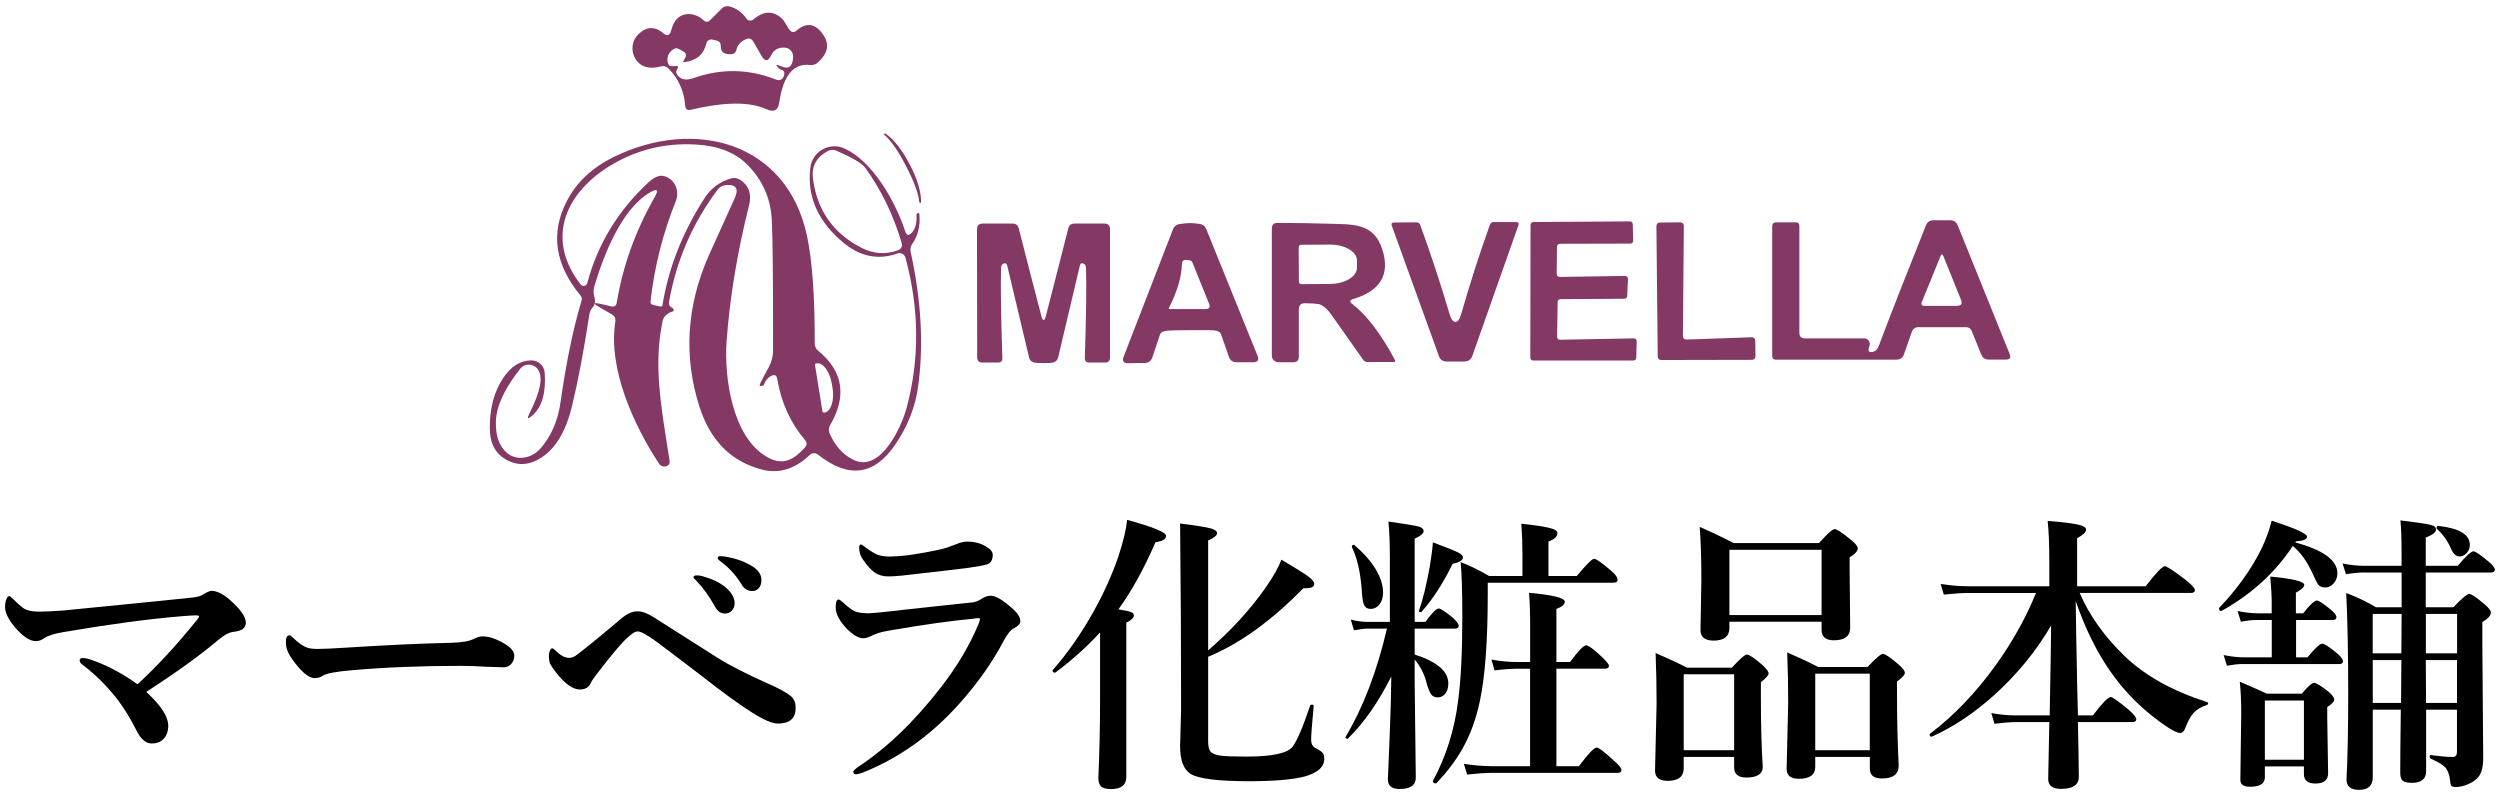 <?xml version="1.0" encoding="UTF-8"?><svg id="logo" xmlns="http://www.w3.org/2000/svg" width="402" height="128" viewBox="0 0 402 128"><rect width="402" height="128" style="fill:none;"/><path d="M22.12,110.03c3.13-2.88,6.32-6.34,9.57-10.37.21-.27.32-.47.32-.57,0-.09-.15-.14-.46-.14-.49,0-1.28.05-2.36.14-5.3.44-11.61,1.29-18.94,2.54-1.56.26-2.63.6-3.21,1.03-.4.29-.83.43-1.31.43-.9,0-1.98-.7-3.23-2.11-1.13-1.31-1.69-2.44-1.69-3.39,0-.47.08-.89.23-1.26.14-.32.28-.48.44-.48.12,0,.35.18.69.53.67.66,1.18,1.11,1.51,1.35.55.41,1.41.62,2.59.62.92,0,2.21-.06,3.89-.18,13.13-1.3,20.07-1.99,20.82-2.09.75-.09,1.27-.23,1.56-.41.66-.44,1.15-.66,1.49-.66.79,0,1.72.44,2.77,1.31,1.82,1.57,2.73,2.84,2.73,3.8,0,.84-.64,1.33-1.92,1.47-.69.05-1.5.47-2.45,1.26-2.9,2.46-6.78,5.26-11.64,8.41,2.35,2.15,3.53,3.96,3.53,5.43,0,.92-.26,1.63-.78,2.15-.46.47-1.08.71-1.86.71-.98,0-1.82-.73-2.52-2.2-.86-1.71-1.82-3.29-2.89-4.74-1.73-2.23-3.63-4.14-5.73-5.72-.31-.21-.46-.45-.46-.71,0-.24.18-.37.53-.37.46,0,1.16.19,2.11.57,2.26.86,4.48,2.08,6.67,3.66Z"/><path d="M82.7,105.42c0,.52-.17.97-.5,1.35-.32.35-.72.53-1.19.53s-1.44-.03-2.95-.09c-1.33-.09-2.66-.14-3.99-.14-6.46,0-12.31.24-17.54.71-2.49.2-4.04.5-4.65.89-.35.24-.77.37-1.26.37-1.02,0-2.28-1.08-3.76-3.23-.6-.84-.89-1.69-.89-2.54,0-.75.19-1.12.57-1.12.12,0,.32.14.6.41.84.82,1.59,1.35,2.24,1.58.4.14.96.21,1.69.21.98,0,2.62-.08,4.92-.23,6.26-.4,11.8-.65,16.63-.76,1.69-.05,2.91-.27,3.64-.66.5-.24.95-.37,1.33-.37.69,0,1.39.15,2.11.46,2,.86,3,1.73,3,2.63Z"/><path d="M91.47,105.79c.38,0,.76-.12,1.12-.37,1.24-.9,3.63-2.85,7.19-5.86.96-.84,1.87-1.26,2.73-1.26.76,0,1.65.33,2.66.99l10.1,6.41c1.95,1.25,4.71,2.66,8.27,4.24,1.59.69,2.79,1.34,3.6,1.97.53.44.8,1.08.8,1.92,0,1.68-.95,2.52-2.86,2.52-.89,0-2.28-.59-4.17-1.79-1.86-1.15-4.7-3.21-8.5-6.19-3.88-2.96-6.15-4.68-6.8-5.15-1.53-1.13-2.56-1.69-3.09-1.69-.32,0-.75.24-1.28.71-.98.76-2.77,2.86-5.38,6.28-.44.56-.74,1.02-.89,1.37-.31.66-.89.98-1.74.98-1.08,0-2.32-.86-3.71-2.59-.57-.72-.92-1.25-1.08-1.6-.12-.32-.18-.74-.18-1.26,0-.29.06-.57.18-.85.11-.21.22-.32.34-.32s.29.11.5.32c.81.81,1.54,1.21,2.2,1.21ZM113.14,92.71c1.33.37,2.41.87,3.25,1.51,1.16.89,1.74,1.82,1.74,2.79,0,.46-.15.85-.44,1.17-.29.32-.66.48-1.12.48-.66,0-1.18-.36-1.58-1.08-.92-1.66-1.9-3.04-2.95-4.12-.35-.34-.53-.54-.53-.62,0-.21.18-.32.55-.32s.71.06,1.08.18ZM116.99,89.57c1.33.23,2.58.68,3.76,1.35,1.13.64,1.69,1.43,1.69,2.38,0,.55-.16.99-.48,1.33-.27.27-.6.41-.96.41-.75,0-1.33-.34-1.74-1.03-.87-1.45-1.96-2.66-3.28-3.64-.38-.27-.57-.47-.57-.57,0-.24.12-.37.37-.37.38,0,.79.05,1.21.14Z"/><path d="M139.36,98.62c.66,0,2.08-.12,4.26-.37.95-.12,2.81-.33,5.59-.62,2.76-.29,5.12-.54,7.08-.76.52-.03,1.07-.25,1.65-.64.46-.29.91-.44,1.35-.44.84,0,2.06.73,3.66,2.2.75.69,1.12,1.33,1.12,1.92,0,.4-.33.76-.98,1.08-.57.29-1.13.97-1.69,2.04-1.86,3.54-4.3,6.98-7.31,10.31-4.46,4.95-9.58,8.58-15.37,10.9-.5.18-.86.27-1.05.27-.31,0-.46-.15-.46-.46,0-.08.22-.3.66-.66,4.67-3.04,9.18-7.37,13.54-13.01,2.52-3.28,4.47-6.57,5.86-9.85.21-.52.32-.85.32-.99,0-.09-.11-.14-.32-.14-.2,0-.45.03-.76.09-3.5.32-7.96.95-13.4,1.88-1.39.24-2.33.51-2.82.8-.57.3-1.07.46-1.51.46-.72,0-1.57-.5-2.57-1.49-1.22-1.27-1.83-2.41-1.83-3.44,0-.87.15-1.3.46-1.3.12,0,.36.15.71.46.79.73,1.4,1.2,1.83,1.4.5.23,1.16.34,1.97.34ZM143.35,89.48c.5,0,1.35-.06,2.54-.18,1.97-.27,3.88-.63,5.73-1.05.38-.09,1.08-.34,2.11-.73.67-.29,1.28-.43,1.83-.43,1.1,0,2.08.25,2.95.76.75.43,1.12.88,1.12,1.35,0,.85-.31,1.37-.94,1.56-.58.17-1.53.34-2.86.53-.98.14-4.56.56-10.74,1.26-.93.09-1.68.14-2.24.14-.89,0-1.63-.22-2.24-.66-.53-.37-1.13-1.02-1.79-1.97-.44-.58-.66-1.24-.66-1.99,0-.35.09-.53.27-.53.08,0,.25.11.53.32.96.73,1.71,1.19,2.24,1.37.5.18,1.22.27,2.15.27Z"/><path d="M176.9,101.67c-2.03,2.24-4.41,4.39-7.15,6.44-.03.03-.07.05-.11.05-.26,0-.39-.11-.39-.32,0-.03,0-.06.02-.09,2.38-2.69,4.57-5.83,6.57-9.41,1.69-3.04,3.03-6.01,4.01-8.91.76-2.31,1.23-4.25,1.4-5.84,4.17,1.15,6.25,2,6.25,2.57,0,.52-.57.86-1.7,1.03-1.86,4.29-3.85,7.89-5.96,10.79,1.1.17,1.8.33,2.11.48.25.11.37.27.37.5,0,.4-.4.78-1.21,1.15v24.8c0,1.31-.81,1.97-2.43,1.97-.82,0-1.38-.15-1.67-.46-.26-.27-.39-.73-.39-1.37.18-4.21.27-8.31.27-12.28v-11.09ZM194.27,104.58c3.62-3.13,6.66-6.44,9.14-9.94,1.31-1.86,2.19-3.41,2.63-4.65,2.26,1.33,3.73,2.25,4.42,2.77.58.46.87.83.87,1.12,0,.47-.46.71-1.37.71h-.39c-5.13,5.25-10.23,8.92-15.3,11.02v13.51c0,.82.12,1.39.34,1.69.29.35.86.59,1.72.71.75.09,2.11.14,4.08.14,4.09,0,6.57-.52,7.42-1.56.73-.96,1.68-3.18,2.84-6.64.05-.11.14-.16.3-.16.18,0,.27.07.27.21-.27,2.96-.41,4.77-.41,5.43s.22,1.07.66,1.33c.66.34,1.07.62,1.24.85.14.2.21.51.21.92,0,1.28-1.04,2.22-3.14,2.82-1.91.5-4.89.76-8.93.76-4.99,0-8.13-.39-9.41-1.17-1.13-.7-1.7-2.19-1.7-4.47l.16-5.86c0-9.96-.05-19.94-.16-29.94,2.58.32,4.24.59,4.97.8.66.2.98.45.98.76,0,.35-.48.74-1.44,1.17v17.68Z"/><path d="M223.7,108.81c-2.05,4.09-4.36,7.41-6.94,9.94-.03.03-.07.05-.11.05-.2,0-.3-.09-.3-.27,0-.03.01-.06.05-.09,2.81-4.72,5.02-10.5,6.62-17.36h-3.02c-.58,0-1.34.09-2.29.27l-.5-1.72c.95.24,1.83.37,2.66.37h3.62v-10.28c0-2.31-.08-4.26-.23-5.86,2.7.38,4.34.66,4.9.82.51.15.76.4.76.73,0,.37-.48.77-1.44,1.21v13.38h1.74c1.02-1.44,1.74-2.15,2.15-2.15.29,0,1.04.5,2.25,1.49.63.58.94,1.01.94,1.28,0,.31-.2.46-.6.46h-6.48v4.17c3.6,1.15,5.41,2.7,5.41,4.65,0,.72-.18,1.28-.53,1.69-.32.37-.71.55-1.17.55s-.82-.16-1.05-.48c-.21-.29-.44-.83-.69-1.63-.37-1.56-1.02-2.88-1.97-3.98v3.76l.18,15.23c0,1.22-.87,1.83-2.61,1.83-1.25,0-1.88-.52-1.88-1.56,0-.29.1-2.71.3-7.26.15-3.86.24-6.94.25-9.23ZM222.39,95.37c0,.76-.21,1.4-.64,1.9-.37.43-.82.64-1.35.64s-.9-.24-1.1-.73c-.17-.44-.28-1.28-.34-2.5-.23-2.78-.75-5-1.56-6.67-.01-.03-.02-.06-.02-.09,0-.21.1-.32.3-.32.05,0,.08,0,.09.02,3.08,2.69,4.63,5.27,4.63,7.74ZM235.24,89.62c0,.47-.55.82-1.65,1.03-1.59,3.22-3.25,5.79-4.99,7.7-.04.06-.11.09-.18.09-.17,0-.25-.07-.25-.21,0-.01,0-.04.02-.07.64-1.85,1.22-4.25,1.74-7.19.27-1.66.43-2.92.48-3.76,2.2.82,3.57,1.37,4.1,1.65.49.26.73.51.73.76ZM248.99,92.62h4.56c1.53-1.85,2.46-2.77,2.79-2.77s1.21.63,2.68,1.88c.72.6,1.08,1.1,1.08,1.51,0,.31-.23.46-.69.46h-20.18v1.74c0,7.57-.42,13.32-1.26,17.25-.61,2.92-1.55,5.49-2.82,7.72-1.04,1.85-2.43,3.69-4.17,5.52-.03.03-.07.04-.11.04-.31,0-.46-.13-.46-.39,0-.01,0-.03.02-.05,2.12-3.92,3.47-8.24,4.05-12.94.44-3.37.66-7.86.66-13.44,0-3.99-.09-6.91-.27-8.77,1.51.59,3.04,1.34,4.58,2.24h5.36v-3.39c0-1.76-.06-3.43-.18-5.02,2.55.27,4.22.55,5.02.82.52.17.78.4.78.69,0,.56-.48,1.02-1.44,1.35v5.54ZM250.27,107.53v15.67h3.62c1.5-2,2.45-3,2.86-3,.32,0,1.28.73,2.86,2.2.75.66,1.12,1.13,1.12,1.42s-.21.46-.62.46h-20.25c-1.04,0-2.35.09-3.94.27l-.53-1.72c1.59.24,3.06.37,4.42.37h6.23v-15.67h-2.06c-.99,0-2.21.09-3.66.27l-.5-1.74c1.45.26,2.81.39,4.08.39h2.15v-5.72c0-2.14-.06-3.94-.18-5.41,3.83.35,5.75.82,5.75,1.42,0,.46-.45.85-1.35,1.17v8.54h2.2c1.31-1.79,2.18-2.68,2.59-2.68.37,0,1.23.64,2.59,1.92.72.72,1.08,1.17,1.08,1.35,0,.32-.21.48-.62.48h-7.83Z"/><path d="M278.85,121.71h-8.11v1.83c0,1.34-.86,2.02-2.59,2.02-1.34,0-2.02-.55-2.02-1.65l.25-10.74c0-2.66-.05-5.37-.16-8.15,1.98.84,3.66,1.62,5.04,2.34h7.22c1.3-1.41,2.11-2.11,2.43-2.11.35,0,1.18.56,2.5,1.69.66.61.98,1.06.98,1.35s-.41.76-1.24,1.4v2.22c0,4.6.1,8.39.3,11.38,0,1.16-.88,1.74-2.63,1.74-1.31,0-1.97-.54-1.97-1.63v-1.69ZM278.85,120.63v-12.21h-8.11v12.21h8.11ZM292.91,99.97h-14.82v.98c0,1.37-.85,2.06-2.54,2.06-1.41,0-2.11-.57-2.11-1.7l.14-7.99c0-3.45-.09-6.31-.27-8.59,1.74.75,3.56,1.61,5.45,2.59h13.74c1.34-1.5,2.18-2.24,2.52-2.24s1.21.58,2.63,1.74c.72.58,1.08,1.03,1.08,1.35,0,.44-.44.92-1.31,1.44v1.83l.09,9.5c0,1.34-.88,2.02-2.63,2.02-1.31,0-1.97-.56-1.97-1.69v-1.31ZM292.91,98.9v-10.49h-14.82v10.49h14.82ZM300.66,121.71h-8.77v1.6c0,1.28-.88,1.92-2.63,1.92-1.31,0-1.97-.53-1.97-1.6l.25-10.61c0-2.72-.05-5.42-.16-8.11,2.12.92,3.78,1.69,4.97,2.34h7.95c1.33-1.41,2.15-2.11,2.47-2.11.35,0,1.18.56,2.5,1.69.69.6,1.03,1.05,1.03,1.35,0,.34-.42.8-1.26,1.4v2.27c0,3.9.09,7.65.27,11.27,0,1.37-.91,2.06-2.72,2.06-1.28,0-1.92-.53-1.92-1.6v-1.88ZM300.66,120.63v-12.3h-8.77v12.3h8.77Z"/><path d="M329.84,100.55c-2.44,4.18-5.53,7.95-9.25,11.29-3.21,2.87-6.51,5.07-9.92,6.6-.01.01-.04.02-.07.02-.21,0-.32-.11-.32-.34,0-.06.02-.11.07-.14,3.8-2.87,7.31-6.52,10.51-10.95,2.72-3.77,4.89-7.66,6.53-11.68h-10.79c-1.08,0-2.43.09-4.03.27l-.51-1.72c1.57.25,3.05.37,4.44.37h13.03v-3.98c0-2.75-.09-4.93-.27-6.53,2.52.2,4.21.41,5.06.64.75.18,1.12.44,1.12.78,0,.4-.48.85-1.44,1.35v7.74h11.02c1.66-2.15,2.7-3.23,3.09-3.23.3,0,1.43.75,3.39,2.24.96.79,1.44,1.33,1.44,1.6,0,.31-.2.46-.6.46h-17.93c1.54,3.6,3.97,7.01,7.29,10.22,3.28,3.13,7.68,5.57,13.19,7.33.12.05.18.12.18.23s-.06.18-.18.23c-.95.31-1.67.74-2.18,1.31-.44.49-.87,1.26-1.28,2.31-.21.6-.5.89-.85.89-.43,0-1.14-.33-2.13-.99-3.66-2.46-6.71-5.44-9.14-8.96-2.17-3.11-4.02-6.87-5.54-11.27.02.98.05,2.9.09,5.77.12,6.54.21,10.74.27,12.62h2.41c1.5-1.97,2.45-2.95,2.86-2.95.29,0,1.26.69,2.91,2.06.81.72,1.21,1.22,1.21,1.51s-.21.46-.62.46h-8.77c.09,4.37.14,7.31.14,8.82,0,1.28-.95,1.92-2.86,1.92-1.37,0-2.06-.53-2.06-1.6,0-.37.02-1.54.07-3.53.06-2.67.1-4.54.11-5.61h-5.34c-.9,0-2.06.09-3.48.27l-.51-1.72c1.33.24,2.57.37,3.71.37h5.68c.15-8.05.23-12.88.23-14.5Z"/><path d="M368.68,87.79c-2.81,4.27-6.63,7.76-11.45,10.44-.01.01-.04.02-.07.02-.23,0-.34-.14-.34-.41,0-.04.01-.08.04-.11,2.9-3.05,5.15-6.19,6.74-9.41.75-1.54,1.31-3.08,1.69-4.6,3.79,1.24,5.68,2.09,5.68,2.57,0,.43-.59.68-1.79.76l-.09.18c4.5,1.21,6.76,2.86,6.76,4.95,0,.66-.21,1.21-.64,1.67-.38.41-.81.62-1.28.62-.53,0-.92-.15-1.15-.46-.2-.26-.56-.98-1.1-2.18-.87-1.79-1.87-3.13-3-4.03ZM369.21,99.7v6h1.83c1.21-1.47,2-2.2,2.38-2.2.34,0,1.12.51,2.36,1.54.66.56.98.99.98,1.28s-.21.46-.62.46h-15.62c-.64,0-1.45.09-2.43.27l-.53-1.72c1.16.24,2.27.37,3.32.37h4.42v-6h-2.54c-.64,0-1.45.09-2.43.27l-.53-1.72c1.18.24,2.29.37,3.34.37h2.15v-2.25c0-.56-.08-1.79-.23-3.66,3.65.34,5.47.79,5.47,1.35,0,.34-.45.75-1.35,1.24v3.32h1.17c1.07-1.37,1.81-2.06,2.22-2.06.29,0,1.04.5,2.24,1.49.6.49.89.89.89,1.19s-.21.46-.62.46h-5.91ZM370.47,123.24h-6.28v1.74c0,1.02-.79,1.53-2.38,1.53-1.04,0-1.56-.36-1.56-1.08l.14-10.7c0-1.96-.08-3.66-.23-5.11,1.51.64,2.96,1.28,4.35,1.92h5.63c.96-1.16,1.62-1.74,1.97-1.74.32,0,1.08.47,2.29,1.4.63.55.94.98.94,1.28,0,.34-.37.74-1.12,1.21v1.79l.14,8.86c0,1.1-.69,1.65-2.06,1.65-1.22,0-1.83-.51-1.83-1.51v-1.26ZM370.47,122.17v-9.53h-6.28v9.53h6.28ZM390.12,114.11v9.89c0,1.25-.76,1.88-2.29,1.88-.75,0-1.26-.13-1.53-.39-.23-.24-.34-.66-.34-1.26s0-1.96.02-4.05c.03-2.57.05-4.59.07-6.07h-4.51v10.88c0,1.34-.73,2.02-2.2,2.02-1.34,0-2.02-.55-2.02-1.65.18-3.56.27-8.19.27-13.88,0-6.57-.11-11.94-.32-16.12,1.82.69,3.41,1.45,4.79,2.29h4.12v-5.59h-6.05c-.78,0-1.75.09-2.91.27l-.53-1.72c1.21.25,2.35.37,3.43.37h6.05v-2.15c0-2.15-.06-3.87-.18-5.15,2.8.34,4.46.59,4.99.76.49.14.73.38.73.73,0,.41-.55.84-1.65,1.28v4.53h5.15c1.3-1.56,2.15-2.33,2.54-2.33.29,0,1.1.56,2.43,1.67.66.56.99.99.99,1.28,0,.31-.2.46-.6.46h-10.51v5.59h4.44c1.37-1.43,2.22-2.15,2.54-2.15.35,0,1.18.56,2.5,1.69.66.56.99,1,.99,1.3,0,.49-.46,1-1.37,1.54v3.62l.14,18.21c0,1.42-.25,2.44-.76,3.05-.38.49-.95.89-1.72,1.21-.69.29-1.33.43-1.92.43-.4,0-.65-.08-.76-.23-.08-.14-.14-.45-.18-.94-.11-.93-.4-1.63-.87-2.09-.4-.37-1.14-.8-2.22-1.3-.12-.05-.18-.16-.18-.34s.06-.26.18-.23c1.51.2,2.7.3,3.55.3.44,0,.66-.28.66-.85v-6.76h-4.97ZM386.14,105.06l.04-6.34h-4.65v6.34h4.6ZM386.09,113.03l.05-6.89h-4.6v6.89h4.56ZM390.08,105.06h5.02v-6.34h-5.02v6.34ZM390.12,113.03h4.97v-6.89h-5.02l.04,6.89ZM397.15,87.6c0,.55-.19,1.02-.57,1.4-.32.32-.68.48-1.08.48-.58,0-1.05-.44-1.4-1.3-.53-1.22-1.28-2.26-2.22-3.11-.05-.03-.07-.08-.07-.16,0-.27.11-.39.32-.34,3.35.38,5.02,1.4,5.02,3.05Z"/><path d="M107.82,5.17s.12-.34.34-.99c.81-2.32,3.38-2.44,5-.9.34.31.69.31,1.02-.03l1.84-1.84c.4-.4.87-.51,1.42-.34,1.06.31,1.93.96,2.6,1.93.25.36.76.42,1.11.13,1.64-1.42,3.18-1.45,4.62-.12.37.34.79,1.31,1.24,1.85.31.37.66.4,1.03.09,1.66-1.45,3.14-1.2,4.41.76.94,1.45.66,2.87-.88,4.29-.37.36-.82.51-1.34.45-2.66-.3-4.3,1.72-4.93,6.05-.19,1.24-.85,1.6-2,1.08-3.3-1.52-8.1-.9-12.22.07-.55.13-.85-.09-.9-.66-.19-2.38-1.09-4.36-2.67-5.96-.36-.36-.79-.48-1.28-.34-1.9.49-3.26.07-4.06-1.25-.78-1.27-.57-2.9.48-3.93,1.33-1.3,2.7-1.31,4.15-.07.42.36.76.27,1.05-.27M125.65,10.68c1.21.51,1.84-.01,1.88-1.55.03-.75-.52-1.4-1.27-1.46-1.06-.1-1.81.3-2.27,1.24-.48,1-.99,1.03-1.54.06l-1.31-2.27c-.28-.49-.67-.63-1.2-.4-.82.36-1.33.91-1.51,1.66-.1.49-.42.75-.93.76-1.11.03-1.64-.4-1.6-1.3.01-.49-.21-.79-.69-.9l-.66-.15c-.43-.1-.87.16-.97.61-.4,1.76-1.58,2.76-3.54,3.02-.19.01-.24-.04-.13-.21l.27-.48c.24-.43.15-.76-.27-1.02-.66-.4-1.06-.58-1.23-.54-1.21.39-1.73,1.76-1.08,2.79.07.1.49.13,1.25.07.13,0,.18.06.16.18-.01.16-.07.3-.15.4-.16.24-.18.48-.03.72.52.88,1.42,1.09,2.66.66,4.5-1.6,8.96-1.51,13.4.27.34.13.75.03.97-.27.16-.24.25-.49.27-.75,0-.28-.13-.48-.4-.57-.22-.07-.39-.16-.49-.27-.63-.58-.49-.69.39-.31h0Z" style="fill:#843864;"/><path d="M146.29,26.44c1.21,2.33,1.82,4.35,1.82,6.04,0,.09-.06.15-.13.15s-.13-.04-.15-.12c-.15-1.42-.85-3.33-2.12-5.77-1.25-2.44-2.42-4.12-3.5-5.05-.06-.06-.06-.13-.01-.19s.13-.07.19-.03c1.37.97,2.67,2.63,3.9,4.97h0Z" style="fill:#843864;"/><path d="M99.17,48.69c.97-5.9,3-11.56,6.1-16.99.69-1.2.43-1.45-.76-.75-4.57,2.66-7.44,10.04-8.96,15.16-.13.49-.13,1.02,0,1.51.22.79.15,1.37-.22,1.78-.3.31-.48.69-.55,1.12-.9,5.87-1.84,10.82-2.82,14.85-1.03,4.23-2.79,7.04-5.32,8.46-2.06,1.17-4.05,1.03-5.95-.39-1.28-.97-1.93-2.52-1.93-4.66-.01-3.15.7-5.83,2.15-7.99,1.24-1.87,2.75-2.82,4.51-2.84,1.14-.01,2.09.85,2.17,1.99.22,3.2-.42,5.47-1.94,6.83-.82.73-.97.61-.48-.37,1.75-3.45,2.2-5.8,1.31-7.02-.67-.97-2.11-1-2.84-.07-2.52,3.18-3.82,5.99-3.9,8.46-.07,2.29.52,3.96,1.78,5.05,1.54,1.33,4,.96,5.48-.81,1.69-2,2.72-4.42,3.12-7.25.93-6.53,2.06-11.98,3.39-16.39.1-.31.04-.6-.16-.85-4.11-4.97-4.86-10.02-2.23-15.13,1.57-3.08,4.12-5.47,7.66-7.19,12.88-6.27,27.74-2.42,30.98,12.7.85,3.99,1.27,9.76,1.25,17.28-.01.51.18.93.58,1.24,3.99,3.29,4.62,7.26,1.9,11.94-.25.43-.28.9-.07,1.36.9,2.05,2.2,3.47,3.9,4.26,4.35,2.02,7.68-5.44,8.47-8.41,2.11-7.9,2.03-15.94-.19-24.14-.15-.55-.75-.87-1.3-.67-3.03,1.08-5.89.52-8.56-1.64-4.18-3.41-5.99-7.45-5.44-12.15.31-2.63,3.11-4.2,5.51-3.09,4.51,2.08,8.13,8.4,9.77,13.36.21.63.54.7,1,.22.61-.64.88-1.63.79-2.94-.01-.1.07-.18.24-.24.13-.06.21-.03.22.09.19,1.84-.18,3.45-1.12,4.83-.28.4-.37.85-.27,1.34,1.7,7.71,2.11,14.91,1.2,21.6-.45,3.3-1.69,6.44-3.7,9.38-3.38,4.94-7.51,5.47-12.43,1.57-.37-.31-.93-.28-1.27.04-2.41,2.3-4.99,3.09-7.72,2.38-4.99-1.3-8.35-4.71-10.08-10.22-2.54-8.04-2.03-16.09,1.52-24.17.66-1.48,2.05-4.56,4.17-9.22.72-1.57.24-2.29-1.42-2.14-.52.04-1,.31-1.3.72-4.05,5.39-6.66,11.43-7.83,18.08-.07.4.07.69.43.88.1.04.19.13.27.25.13.19.09.33-.13.4-.93.3-1.46.82-1.61,1.58-1.46,7.05-.3,13.33,1.14,22.47.04.34-.07.6-.37.76-.15.09-.31.13-.51.12-.37-.01-.64-.16-.84-.48-4.02-6.13-8.22-15.24-7.01-22.81.07-.52-.1-.91-.57-1.18l-1.87-1.08c-1.21-.7-1.14-.88.22-.57l1.58.37c.49.1.78-.09.85-.58M122.23,61.68c.45-.91.9-1.78,1.36-2.58.48-.88.72-1.79.72-2.73.01-11.32-.06-18.36-.21-21.09-.19-3.44-1.52-6.38-3.96-8.83-1.94-1.94-4.69-3.02-8.26-3.21-4.83-.28-9.28.78-13.37,3.17-7.34,4.27-11.03,11.76-5.14,19.33.3.4.93.27,1.06-.21,1.66-6.23,4.9-11.59,9.73-16.1.94-.88,1.76-1.27,2.45-1.15,1.78.33,2.76,2.3,2.05,4.08-2.08,5.2-3.44,10.56-4.05,16.07-.04.31.09.52.4.6l1.15.25c.22.06.34-.03.37-.25.97-5.96,3.23-11.7,6.77-17.18,1.03-1.6,2.46-2.66,4.29-3.17.48-.13,1-.04,1.42.22,1.42.94,1.9,2.33,1.43,4.17-1.9,7.54-3.09,14.79-3.6,21.75-.42,5.81.87,15.58,6.65,18.75,2.57,1.4,4.33.19,5.95-1.64.34-.39.34-.78.01-1.17-2.35-2.76-3.84-6.05-4.48-9.86-.09-.55-.39-.72-.91-.48-.58.28-.99.76-1.23,1.46-.04.1-.18.16-.42.19h-.01c-.25.04-.31-.09-.16-.39M145.01,39.14c-1.33-4.53-3.29-8.58-5.87-12.15-.52-.72-2.08-1.64-4.65-2.76-.45-.19-.97-.18-1.39.06-1.84,1-2.63,2.48-2.38,4.41.66,5.12,3.27,8.84,7.84,11.16,1.91.97,3.87,1.11,5.87.37.45-.16.7-.64.57-1.09M131.05,58.69l1.2,7.47c.01.12.13.19.25.18h.1c1.03-.18,1.6-1.97,1.27-4l-.09-.52c-.33-2.05-1.42-3.56-2.45-3.39h-.1c-.12.03-.19.15-.18.27h0Z" style="fill:#843864;"/><path d="M301.17,56.56c.43-.07.75-.4.96-.99,1.78-4.74,4.3-11.19,7.56-19.33.22-.55.63-.82,1.21-.82h2.7c.58,0,.97.27,1.2.81l8.35,20.68c.25.61.04.91-.6.91h-2.76c-.58,0-.99-.27-1.21-.82l-1.52-3.76c-.16-.42-.48-.63-.93-.63h-7.65c-.52,0-.87.24-1.05.73l-1.28,3.65c-.19.55-.6.84-1.2.84h-19.47c-.28,0-.51-.22-.51-.51v-21c0-.31.25-.57.57-.57h3.23c.37,0,.57.19.57.57v17.19c0,.6.3.9.88.9h9.56c.52,0,.94.48.87,1-.01.13-.04.28-.1.42-.24.63-.03.88.63.75M308.99,48.66c-.1.25.07.52.34.52h5.32c.72,0,.94-.33.67-1l-2.81-6.96c-.16-.4-.33-.4-.49,0l-3.03,7.44h0Z" style="fill:#843864;"/><path d="M217.43,48.86c2.35,1.82,4.65,4.84,6.9,9.07.07.13-.01.28-.16.28h-4.32c-.25,0-.49-.13-.64-.34-1.66-2.38-3.35-4.77-5.06-7.17-.76-1.08-1.48-1.67-2.12-1.81-.43-.07-1.17-.12-2.21-.13-.64,0-.97.33-.97.99v7.6c0,.6-.3.9-.9.9h-2.38c-.58,0-1.06-.48-1.06-1.06v-20.42c0-.63.31-.94.93-.93,3.23.01,5.92.06,8.08.13,3.84.13,7.35-.24,8.75,4.11,1.3,4.02-.27,6.69-4.69,8.01-.55.16-.61.42-.15.78M208.83,39.74l.03,5.56c0,.22.18.39.39.39l4.6-.03c2.42-.01,4.36-1.2,4.35-2.61v-1.17c-.01-1.43-1.97-2.57-4.38-2.55l-4.6.03c-.22,0-.39.18-.39.39h0Z" style="fill:#843864;"/><path d="M234.02,51.76c.39,0,.69-.42.93-1.23,1.42-4.94,2.96-9.73,4.62-14.37.1-.3.31-.45.63-.45h3.69c.22,0,.37.22.3.43l-7.47,21.17c-.18.49-.57.78-1.18.82-.07,0-.57.01-1.48.01h-1.48c-.61-.04-1-.31-1.18-.82l-7.63-21.11c-.07-.21.07-.43.28-.43l3.69-.03c.33,0,.54.15.64.45,1.69,4.63,3.26,9.4,4.72,14.33.24.82.55,1.23.93,1.23h0Z" style="fill:#843864;"/><path d="M250.85,54.63l11.85-.22c.27-.01.49.21.48.48l-.07,2.63c-.01.25-.21.45-.46.45h-16.12c-.25.01-.46-.19-.46-.45l.04-21.36c0-.25.21-.46.46-.46l15.52-.1c.25,0,.45.19.46.45l.07,2.64c.01.27-.19.48-.46.48l-11.34.03c-.25,0-.46.21-.46.46l-.04,4.39c0,.27.21.48.48.48l10.5-.16c.27,0,.48.22.48.49l-.12,2.73c0,.25-.21.45-.46.45l-10.28.07c-.25,0-.45.19-.45.45l-.09,5.62c0,.25.22.48.48.46h0Z" style="fill:#843864;"/><path d="M271.18,54.6l10.52-.37c.3,0,.55.24.55.54l.03,2.55c0,.3-.24.54-.54.54l-14.64.03c-.3,0-.54-.24-.54-.54l-.21-21.02c0-.3.24-.54.54-.54l3.32-.04c.3,0,.55.25.55.55l-.15,17.75c0,.31.25.55.57.55h0Z" style="fill:#843864;"/><path d="M167.81,51.46c.13,0,.24-.18.34-.55,1.18-4.54,2.38-9.26,3.62-14.15.13-.54.48-.81,1.03-.81h4.78c.61,0,.91.3.91.91v20.62c0,.55-.27.82-.82.82h-2.51c-.49,0-.73-.25-.72-.75.22-6.8.28-11.61.19-14.42-.01-.33-.1-.55-.3-.69-.37-.22-.6-.12-.7.3l-3.48,14.73c-.1.43-.37.72-.82.82-.27.07-.78.1-1.52.1-.75.01-1.25-.03-1.52-.09-.45-.12-.72-.39-.82-.84l-3.5-14.72c-.1-.42-.34-.52-.7-.3-.19.12-.3.36-.3.69-.09,2.81-.01,7.6.21,14.42.03.49-.21.75-.7.75h-2.51c-.55,0-.82-.27-.84-.82l-.03-20.62c0-.6.3-.91.91-.91h4.78c.55,0,.9.25,1.03.79,1.24,4.9,2.46,9.61,3.65,14.15.09.37.21.55.34.55h0Z" style="fill:#843864;"/><path d="M191.27,35.87c.42,0,.96.04,1.6.13.54.07.91.36,1.11.87l8.23,20.33c.28.7.04,1.05-.7,1.05h-2.66c-.63,0-1.05-.3-1.25-.9l-1.25-3.57c-.13-.39-.52-.61-1.17-.66-.43-.04-1.69-.04-3.76-.03-2.08.01-3.33.04-3.76.09-.64.06-1.03.28-1.15.67l-1.2,3.59c-.21.61-.61.91-1.24.93l-2.66.04c-.75,0-.99-.34-.73-1.05l7.92-20.45c.19-.51.55-.81,1.09-.88.64-.1,1.18-.15,1.6-.16M187.94,49.55c-.03.07.01.15.09.15h5.78c.64,0,.85-.3.6-.9l-2.66-6.57c-.07-.21-.24-.33-.46-.37-.22-.04-.34-.06-.39-.06-.55-.06-.82.13-.84.6-.06,2.12-.76,4.51-2.12,7.16h0Z" style="fill:#843864;"/></svg>